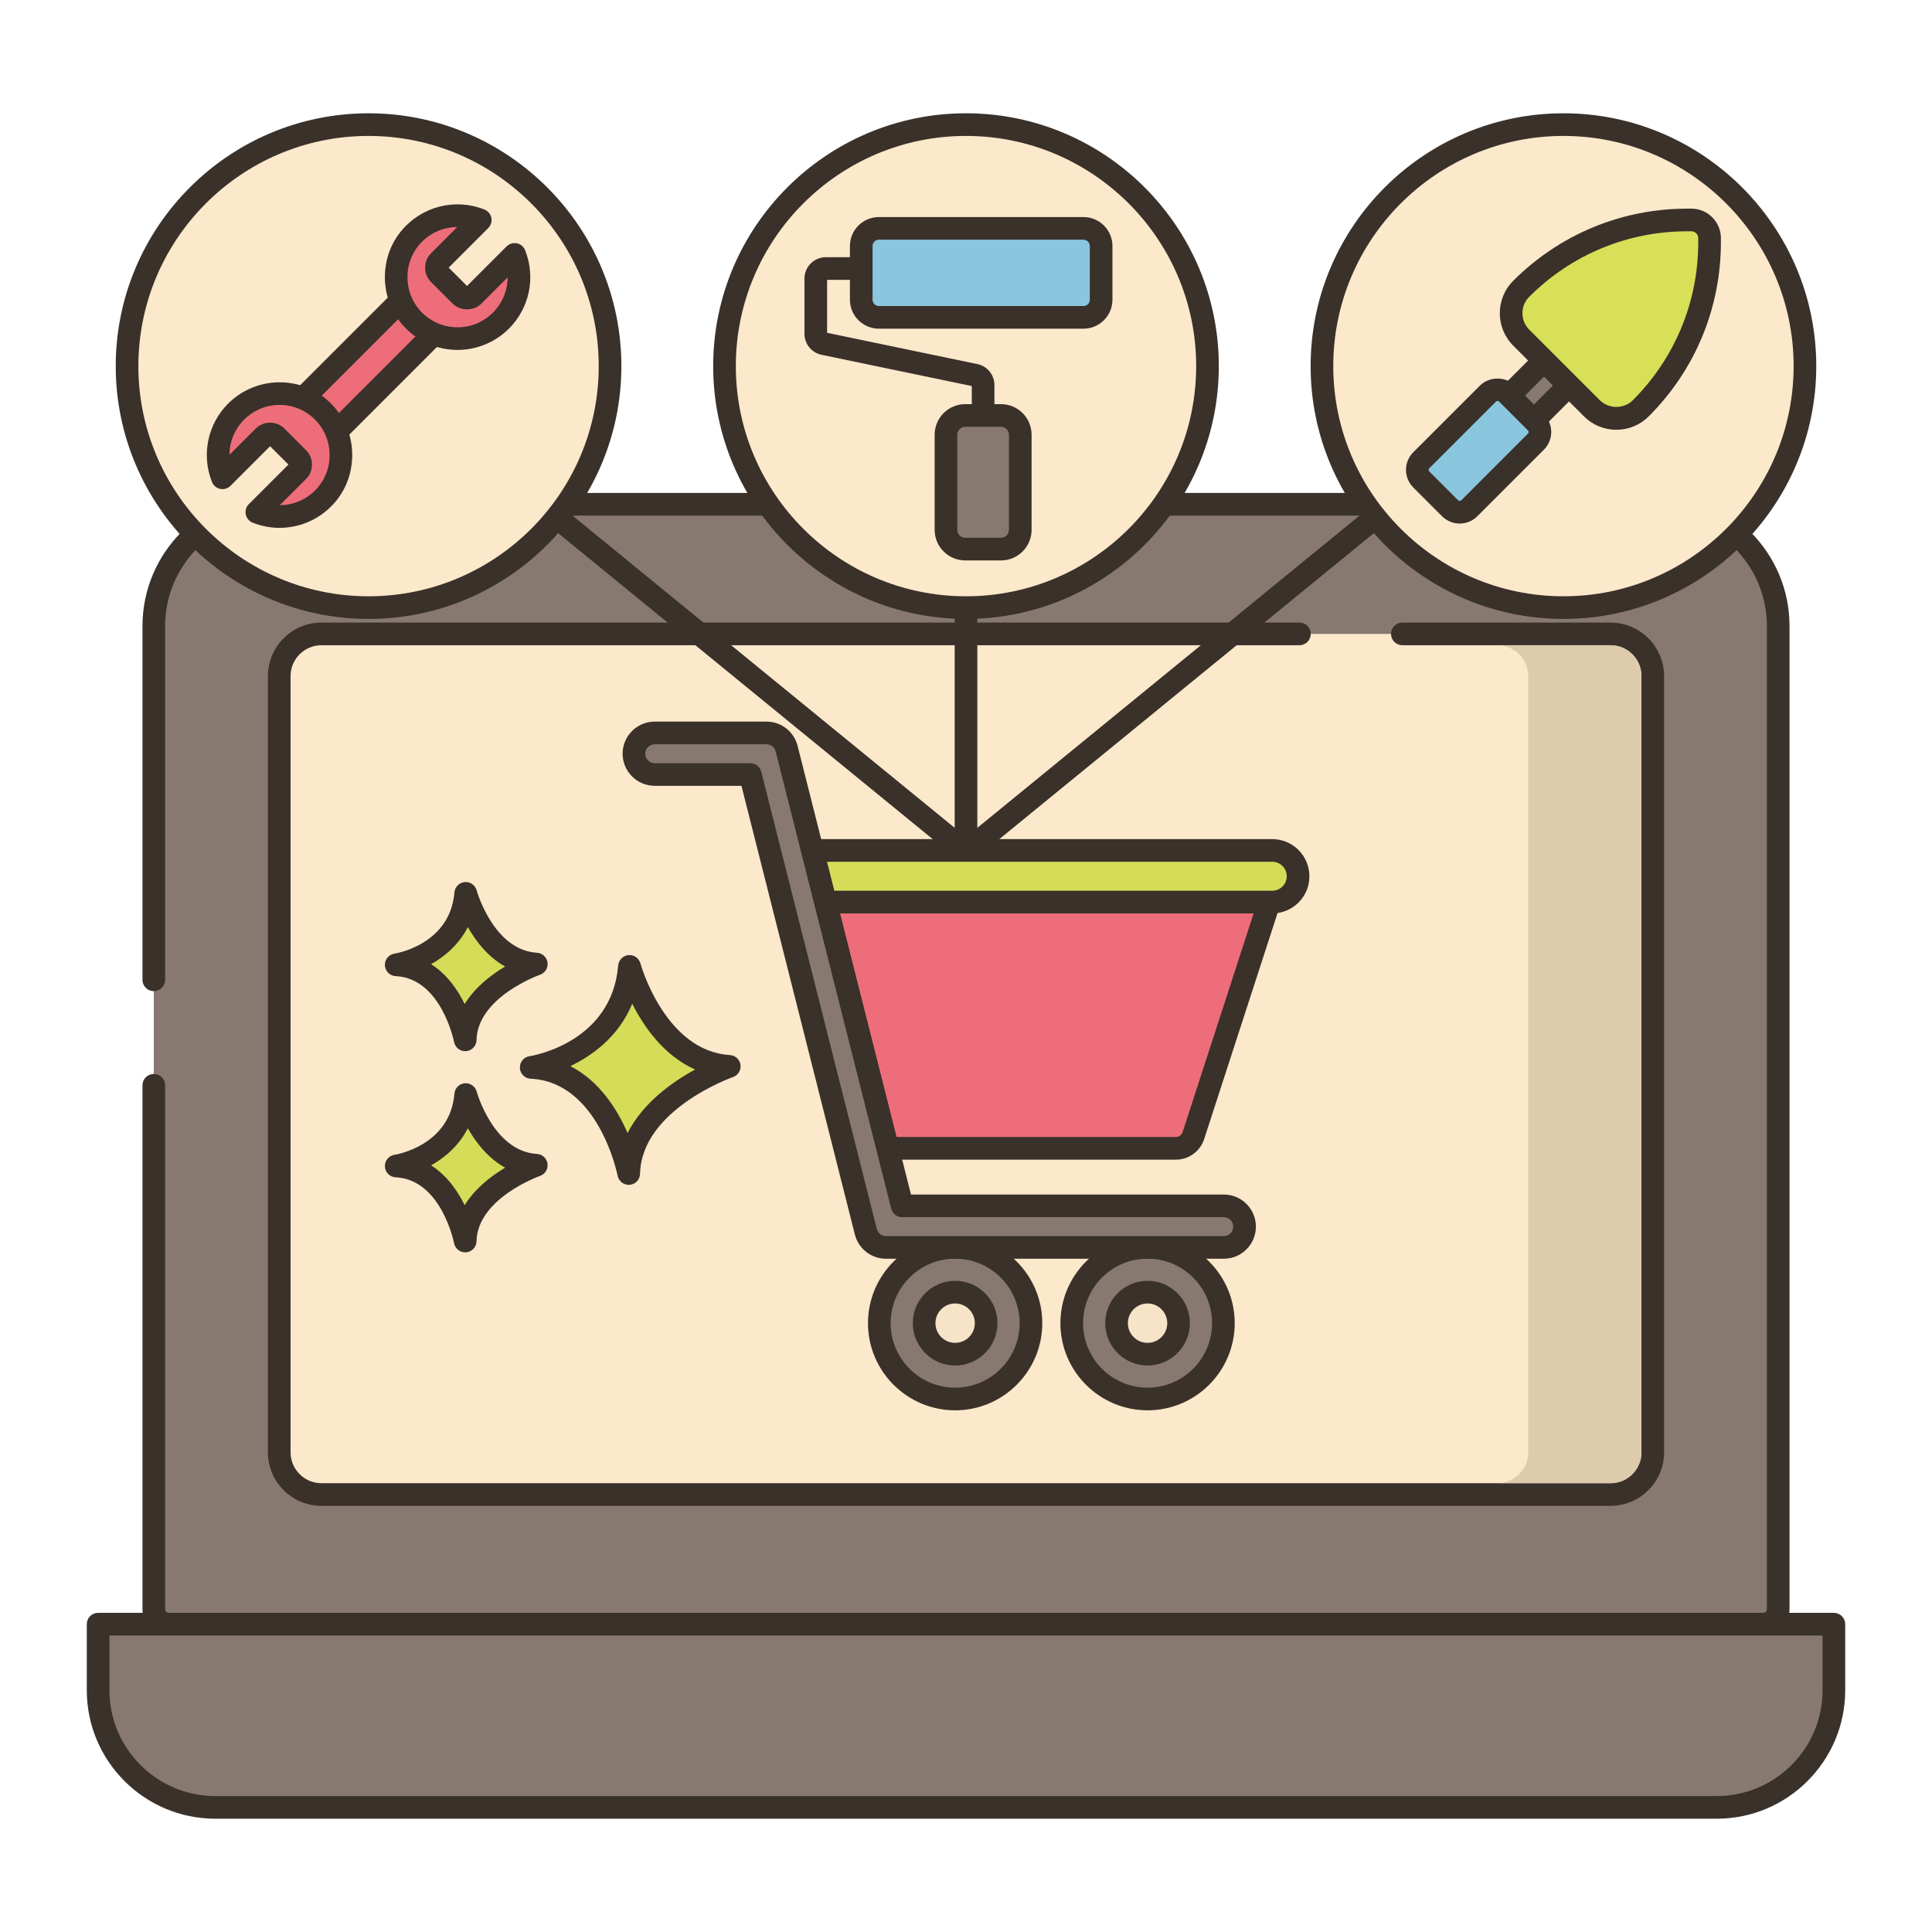 <svg id="Layer_1" enable-background="new 0 0 256 256" height="512" viewBox="0 0 256 256" width="512" xmlns="http://www.w3.org/2000/svg"><g><path d="m20.38 143.805v69.412c0 1.1.892 1.992 1.992 1.992h211.256c1.1 0 1.992-.892 1.992-1.992v-130.263c0-8.911-7.224-16.135-16.135-16.135h-182.97c-8.911 0-16.135 7.224-16.135 16.135v46.879z" fill="#87796f"/><path d="m233.628 216.71h-211.256c-1.926 0-3.492-1.566-3.492-3.492v-69.413c0-.829.672-1.5 1.5-1.5s1.5.671 1.5 1.5v69.413c0 .271.221.492.492.492h211.256c.271 0 .492-.221.492-.492v-130.264c0-8.07-6.565-14.635-14.635-14.635h-182.97c-8.069 0-14.635 6.565-14.635 14.635v46.879c0 .829-.672 1.5-1.5 1.5s-1.5-.671-1.5-1.5v-46.879c0-9.724 7.911-17.635 17.635-17.635h182.971c9.724 0 17.635 7.911 17.635 17.635v130.263c-.001 1.926-1.567 3.493-3.493 3.493z" fill="#3a312a"/><path d="m243 215.209v8.752c0 8.576-6.952 15.528-15.528 15.528h-198.944c-8.576 0-15.528-6.952-15.528-15.528v-8.752z" fill="#87796f"/><path d="m227.472 240.989h-198.944c-9.39 0-17.028-7.639-17.028-17.028v-8.751c0-.829.672-1.5 1.5-1.5h230c.828 0 1.5.671 1.5 1.5v8.751c0 9.39-7.639 17.028-17.028 17.028zm-212.972-24.279v7.251c0 7.735 6.293 14.028 14.028 14.028h198.943c7.735 0 14.028-6.293 14.028-14.028v-7.251z" fill="#3a312a"/><path d="m172.181 83.995h-129.587c-3.09 0-5.594 2.505-5.594 5.594v102.851c0 3.089 2.504 5.594 5.594 5.594h170.813c3.089 0 5.594-2.504 5.594-5.594v-102.851c0-3.089-2.504-5.594-5.594-5.594h-27.588z" fill="#fce8cb"/><path d="m213.406 199.533h-170.812c-3.911 0-7.094-3.182-7.094-7.093v-102.851c0-3.911 3.183-7.093 7.094-7.093h129.588c.828 0 1.5.671 1.5 1.5s-.672 1.5-1.5 1.5h-129.588c-2.257 0-4.094 1.836-4.094 4.093v102.851c0 2.257 1.837 4.093 4.094 4.093h170.813c2.257 0 4.094-1.836 4.094-4.093v-102.851c0-2.257-1.837-4.093-4.094-4.093h-27.588c-.828 0-1.5-.671-1.5-1.5s.672-1.5 1.5-1.5h27.588c3.911 0 7.094 3.182 7.094 7.093v102.851c-.001 3.911-3.184 7.093-7.095 7.093z" fill="#3a312a"/><path d="m213.41 85.499h-15c2.25 0 4.09 1.83 4.09 4.09v102.85c0 2.26-1.84 4.09-4.09 4.09h15c2.25 0 4.09-1.83 4.09-4.09v-102.85c0-2.26-1.84-4.09-4.09-4.09z" fill="#decaad"/><g fill="#3a312a"><path d="m132.579 75.968c.455 2.97-2.066 5.492-5.037 5.037-1.851-.283-3.363-1.796-3.647-3.647-.455-2.97 2.066-5.491 5.036-5.037 1.852.284 3.364 1.796 3.648 3.647z"/><path d="m128 114.356c-.337 0-.673-.113-.949-.338l-79.5-64.947c-.642-.524-.736-1.469-.213-2.111.525-.642 1.469-.736 2.111-.212l78.551 64.171 78.551-64.172c.641-.524 1.586-.429 2.111.212.523.642.429 1.587-.213 2.111l-79.5 64.947c-.276.227-.612.339-.949.339z"/><path d="m128 114.356c-.828 0-1.5-.671-1.5-1.5v-65.5c0-.829.672-1.5 1.5-1.5s1.5.671 1.5 1.5v65.5c0 .829-.672 1.5-1.5 1.5z"/></g><path d="m155.804 152.161c1.061 0 1.999-.685 2.327-1.69l10.046-30.944h-58.805l8.249 32.634z" fill="#ed6e7a"/><path d="m155.804 153.661h-38.184c-.687 0-1.286-.466-1.454-1.132l-8.249-32.634c-.113-.449-.014-.924.27-1.289s.721-.579 1.184-.579h58.806c.48 0 .932.23 1.214.618s.361.888.213 1.345l-10.046 30.944c-.533 1.632-2.041 2.727-3.754 2.727zm-37.016-3h37.016c.411 0 .773-.263.901-.655l9.407-28.979h-54.814z" fill="#3a312a"/><ellipse cx="126.56" cy="175.326" fill="#87796f" rx="10.047" ry="10.047" transform="matrix(.23 -.973 .973 .23 -73.153 258.219)"/><path d="m126.561 186.874c-6.367 0-11.548-5.18-11.548-11.547s5.181-11.547 11.548-11.547 11.547 5.18 11.547 11.547-5.18 11.547-11.547 11.547zm0-20.095c-4.713 0-8.548 3.835-8.548 8.547 0 4.713 3.835 8.547 8.548 8.547s8.547-3.834 8.547-8.547c-.001-4.713-3.835-8.547-8.547-8.547z" fill="#3a312a"/><circle cx="126.56" cy="175.326" fill="#f7e3c7" r="4.11"/><path d="m126.561 180.936c-3.094 0-5.61-2.517-5.61-5.61 0-3.094 2.517-5.61 5.61-5.61s5.609 2.517 5.609 5.61c0 3.094-2.517 5.61-5.609 5.61zm0-8.22c-1.439 0-2.61 1.171-2.61 2.61s1.171 2.61 2.61 2.61c1.438 0 2.609-1.171 2.609-2.61s-1.171-2.61-2.609-2.61z" fill="#3a312a"/><ellipse cx="152.057" cy="175.326" fill="#87796f" rx="10.047" ry="10.047" transform="matrix(.23 -.973 .973 .23 -53.514 283.034)"/><path d="m152.058 186.874c-6.367 0-11.548-5.18-11.548-11.547s5.181-11.547 11.548-11.547 11.547 5.18 11.547 11.547-5.18 11.547-11.547 11.547zm0-20.095c-4.713 0-8.548 3.835-8.548 8.547 0 4.713 3.835 8.547 8.548 8.547s8.547-3.834 8.547-8.547-3.835-8.547-8.547-8.547z" fill="#3a312a"/><circle cx="152.057" cy="175.326" fill="#f7e3c7" r="4.11"/><path d="m152.058 180.936c-3.094 0-5.61-2.517-5.61-5.61 0-3.094 2.517-5.61 5.61-5.61 3.094 0 5.61 2.517 5.61 5.61 0 3.094-2.517 5.61-5.61 5.61zm0-8.22c-1.439 0-2.61 1.171-2.61 2.61s1.171 2.61 2.61 2.61 2.61-1.171 2.61-2.61-1.171-2.61-2.61-2.61z" fill="#3a312a"/><path d="m172 116.107c0 .946-.38 1.801-1.001 2.418-.617.617-1.472 1.001-2.418 1.001h-59.213l-1.726-6.84h60.938c1.892.002 3.42 1.533 3.42 3.421z" fill="#d5dc57"/><path d="m168.58 121.027h-59.213c-.688 0-1.286-.467-1.454-1.133l-1.726-6.84c-.113-.448-.014-.924.271-1.289.284-.365.721-.578 1.184-.578h60.939c2.713 0 4.92 2.207 4.92 4.92 0 1.32-.513 2.557-1.443 3.482-.929.927-2.164 1.438-3.478 1.438zm-58.044-3h58.044c.513 0 .995-.2 1.359-.563.362-.36.561-.841.561-1.357 0-1.059-.861-1.92-1.92-1.92h-59.013z" fill="#3a312a"/><path d="m114.728 163.21c.309 1.223 1.409 2.08 2.67 2.08h44.761c1.521 0 2.755-1.233 2.755-2.755 0-1.521-1.233-2.754-2.755-2.754h-42.616l-15.313-60.585c-.309-1.223-1.409-2.08-2.671-2.08h-14.805c-1.521 0-2.754 1.233-2.754 2.754s1.233 2.755 2.754 2.755h12.661z" fill="#87796f"/><path d="m162.159 166.79h-44.761c-1.95 0-3.646-1.321-4.125-3.211v-.001l-15.026-59.453h-11.492c-2.346 0-4.255-1.909-4.255-4.255s1.909-4.254 4.255-4.254h14.805c1.95 0 3.646 1.321 4.125 3.211l15.026 59.454h41.448c2.346 0 4.254 1.909 4.254 4.254s-1.908 4.255-4.254 4.255zm-45.977-3.948c.142.558.642.948 1.217.948h44.761c.691 0 1.254-.563 1.254-1.254 0-.692-.563-1.254-1.254-1.254h-42.616c-.687 0-1.286-.466-1.454-1.132l-15.313-60.585c-.142-.558-.642-.947-1.217-.947h-14.805c-.692 0-1.255.563-1.255 1.254 0 .692.562 1.255 1.255 1.255h12.66c.687 0 1.286.466 1.454 1.132z" fill="#3a312a"/><path d="m83.411 128.05s3.408 12.659 13.222 13.246c0 0-13.1 4.525-13.321 14.202 0 0-2.578-13.572-12.925-14.059 0 0 12.05-1.826 13.024-13.389z" fill="#d5dc57"/><path d="m83.31 156.998c-.713 0-1.335-.506-1.473-1.217-.023-.124-2.494-12.418-11.521-12.843-.771-.037-1.388-.651-1.428-1.421-.04-.771.511-1.445 1.273-1.561.441-.069 10.894-1.817 11.754-12.032.061-.725.635-1.301 1.359-1.367.731-.059 1.394.399 1.584 1.102.031.116 3.259 11.626 11.863 12.14.714.043 1.297.584 1.396 1.293.098.708-.318 1.388-.994 1.623-.121.042-12.118 4.311-12.313 12.819-.018.767-.611 1.396-1.375 1.46-.041.002-.083.004-.125.004zm-7.741-15.73c3.878 1.969 6.23 5.746 7.587 8.876 2.026-4.021 5.942-6.787 8.949-8.427-4.134-1.842-6.783-5.651-8.334-8.722-1.793 4.36-5.271 6.868-8.202 8.273z" fill="#3a312a"/><path d="m61.713 145.03s2.411 8.954 9.352 9.369c0 0-9.266 3.201-9.422 10.045 0 0-1.824-9.6-9.142-9.944-.001.001 8.523-1.291 9.212-9.47z" fill="#d5dc57"/><path d="m61.642 165.945c-.714 0-1.337-.507-1.473-1.22-.016-.082-1.704-8.442-7.739-8.726-.771-.037-1.388-.651-1.428-1.421s.511-1.445 1.273-1.561c.296-.047 7.363-1.243 7.942-8.113.062-.726.636-1.303 1.361-1.368.72-.061 1.392.4 1.582 1.102.021.079 2.227 7.919 7.993 8.264.714.043 1.299.584 1.396 1.293s-.32 1.388-.996 1.622c-.081.028-8.282 2.953-8.412 8.662-.018.767-.611 1.397-1.376 1.461-.04.003-.082.005-.123.005zm-4.52-11.528c2.107 1.333 3.523 3.394 4.447 5.28 1.376-2.232 3.515-3.872 5.365-4.973-2.287-1.269-3.885-3.35-4.941-5.224-1.174 2.288-3.016 3.876-4.871 4.917z" fill="#3a312a"/><path d="m61.713 118.373s2.411 8.954 9.352 9.37c0 0-9.266 3.201-9.422 10.045 0 0-1.824-9.6-9.142-9.944-.001-.001 8.523-1.292 9.212-9.471z" fill="#d5dc57"/><path d="m61.642 139.288c-.714 0-1.337-.507-1.473-1.22-.016-.082-1.704-8.442-7.739-8.726-.771-.037-1.388-.651-1.428-1.421-.04-.771.511-1.445 1.273-1.561.296-.047 7.363-1.243 7.942-8.114.062-.726.636-1.303 1.361-1.368.72-.06 1.392.399 1.582 1.102.021.079 2.227 7.92 7.993 8.265.714.043 1.299.585 1.396 1.294s-.32 1.388-.996 1.622c-.081.028-8.282 2.952-8.412 8.662-.018.767-.611 1.397-1.376 1.461-.04.002-.082.004-.123.004zm-4.52-11.528c2.107 1.332 3.523 3.394 4.447 5.28 1.376-2.232 3.516-3.872 5.365-4.972-2.287-1.27-3.885-3.35-4.941-5.224-1.174 2.286-3.016 3.875-4.871 4.916z" fill="#3a312a"/><circle cx="207.165" cy="48.511" fill="#fce8cb" r="32"/><path d="m207.165 82.011c-18.472 0-33.5-15.028-33.5-33.5s15.028-33.5 33.5-33.5 33.5 15.028 33.5 33.5-15.028 33.5-33.5 33.5zm0-64c-16.817 0-30.5 13.682-30.5 30.5s13.683 30.5 30.5 30.5 30.5-13.682 30.5-30.5-13.683-30.5-30.5-30.5z" fill="#3a312a"/><path d="m198.202 47.052h4.667v16.177h-4.667z" fill="#87796f" transform="matrix(.707 .707 -.707 .707 97.729 -125.651)"/><path d="m196.466 64.01c-.397 0-.779-.158-1.061-.439l-3.3-3.3c-.586-.585-.586-1.535 0-2.121l11.438-11.439c.563-.563 1.559-.563 2.121 0l3.3 3.3c.586.585.586 1.535 0 2.121l-11.438 11.439c-.281.281-.663.439-1.06.439zm-1.179-4.8 1.179 1.178 9.317-9.317-1.179-1.178z" fill="#3a312a"/><path d="m203.517 58.522-8.824 8.824c-.704.704-1.846.706-2.552 0l-3.811-3.811c-.706-.706-.704-1.848 0-2.552l8.824-8.824c.706-.706 1.846-.706 2.552 0l3.811 3.811c.706.705.706 1.846 0 2.552z" fill="#8ac6dd"/><path d="m193.417 69.372c-.846 0-1.691-.322-2.336-.965l-3.811-3.811c-.625-.624-.969-1.455-.968-2.338 0-.882.344-1.712.968-2.335l8.823-8.823c1.25-1.25 3.425-1.25 4.673 0l3.811 3.81c.625.624.969 1.454.969 2.336s-.344 1.712-.969 2.337l-8.823 8.823c-.645.644-1.49.966-2.337.966zm5.014-16.242c-.058 0-.142.016-.216.09l-8.823 8.823c-.074.074-.089.158-.089.215-.001.058.015.141.089.215l3.811 3.811c.12.119.313.117.431 0l8.823-8.823c.074-.074.09-.158.09-.215s-.016-.141-.09-.215l-3.811-3.811c-.075-.074-.159-.09-.215-.09z" fill="#3a312a"/><path d="m201.567 38.271c-1.785 1.785-1.785 4.678 0 6.462l9.376 9.376c1.785 1.785 4.678 1.785 6.462 0 5.841-5.841 9.123-13.764 9.123-22.025v-.527c0-1.331-1.079-2.409-2.409-2.409h-.527c-8.261 0-16.184 3.281-22.025 9.123z" fill="#d7e057"/><path d="m214.174 56.948c-1.621 0-3.145-.631-4.291-1.778l-9.377-9.376c-2.366-2.366-2.366-6.217 0-8.583 6.167-6.166 14.365-9.563 23.086-9.563h.527c2.155 0 3.909 1.753 3.909 3.909v.528c0 8.721-3.396 16.92-9.563 23.085-1.145 1.146-2.669 1.778-4.291 1.778zm-11.547-17.617c-1.196 1.197-1.196 3.145 0 4.341l9.377 9.376c1.16 1.16 3.182 1.159 4.341 0 5.6-5.6 8.684-13.044 8.684-20.964v-.528c0-.501-.408-.909-.909-.909h-.527c-7.92 0-15.366 3.084-20.966 8.684z" fill="#3a312a"/><circle cx="48.834" cy="48.511" fill="#fce8cb" r="32"/><path d="m48.835 82.011c-18.472 0-33.5-15.028-33.5-33.5s15.028-33.5 33.5-33.5 33.5 15.028 33.5 33.5-15.028 33.5-33.5 33.5zm0-64c-16.817 0-30.5 13.682-30.5 30.5s13.683 30.5 30.5 30.5 30.5-13.682 30.5-30.5-13.683-30.5-30.5-30.5z" fill="#3a312a"/><path d="m39.169 45.393h19.33v6.236h-19.33z" fill="#ed6e7a" transform="matrix(.707 -.707 .707 .707 -19.999 48.74)"/><path d="m44.205 59.05c-.384 0-.768-.146-1.061-.439l-4.41-4.41c-.281-.281-.439-.663-.439-1.061s.158-.779.439-1.06l13.669-13.669c.586-.586 1.535-.586 2.121 0l4.41 4.409c.281.281.439.663.439 1.061s-.158.779-.439 1.06l-13.668 13.669c-.293.293-.677.44-1.061.44zm-2.289-5.91 2.289 2.289 11.548-11.548-2.289-2.288z" fill="#3a312a"/><path d="m66.378 42.482c-3.327 3.327-8.817 3.171-11.943-.464-2.562-2.979-2.61-7.441-.104-10.467 2.362-2.852 6.146-3.65 9.304-2.393l-5.454 5.454c-.47.47-.47 1.233 0 1.703l2.848 2.848c.47.47 1.233.47 1.703 0l5.454-5.454c1.167 2.931.564 6.401-1.808 8.773z" fill="#ed6e7a"/><path d="m60.617 46.366c-.119 0-.238-.002-.358-.007-2.711-.102-5.183-1.296-6.961-3.363-3.018-3.509-3.071-8.841-.122-12.402 2.688-3.245 7.112-4.383 11.014-2.83.469.187.813.596.914 1.091.103.494-.051 1.006-.408 1.363l-5.244 5.245 2.431 2.431 5.244-5.245c.356-.357.869-.509 1.363-.409.494.102.904.446 1.091.915 1.426 3.583.585 7.661-2.142 10.388-1.805 1.806-4.274 2.823-6.822 2.823zm-.025-16.286c-1.931.009-3.811.864-5.106 2.428-2.028 2.449-1.991 6.118.086 8.533 1.228 1.427 2.932 2.251 4.8 2.321 1.859.077 3.625-.619 4.945-1.939 1.264-1.264 1.939-2.949 1.947-4.669l-3.471 3.471c-1.023 1.024-2.805 1.021-3.825 0l-2.848-2.848c-.511-.51-.792-1.189-.792-1.912 0-.722.281-1.401.792-1.912z" fill="#3a312a"/><path d="m34.936 57.858c.47-.47 1.233-.47 1.703 0l2.848 2.848c.47.47.47 1.233 0 1.703l-5.454 5.454c3.158 1.257 6.942.459 9.304-2.393 2.506-3.026 2.458-7.488-.104-10.467-3.126-3.635-8.616-3.791-11.943-.464-2.372 2.372-2.975 5.842-1.808 8.773z" fill="#ed6e7a"/><path d="m37.049 69.943c-1.196 0-2.406-.224-3.569-.687-.469-.187-.812-.597-.914-1.091-.103-.494.051-1.006.408-1.363l5.244-5.245-2.431-2.43-5.244 5.245c-.357.357-.868.511-1.363.409-.494-.102-.904-.446-1.091-.915-1.426-3.583-.585-7.661 2.142-10.388 1.89-1.891 4.512-2.912 7.18-2.816 2.711.102 5.184 1.296 6.961 3.363 3.019 3.509 3.071 8.84.122 12.401-1.887 2.278-4.629 3.517-7.445 3.517zm-1.262-13.938h.002c.723 0 1.401.282 1.911.793l2.848 2.847c.511.51.792 1.189.792 1.912s-.281 1.402-.792 1.913l-3.472 3.471c1.932-.009 3.811-.864 5.106-2.428 2.028-2.449 1.991-6.117-.086-8.532-1.228-1.427-2.932-2.251-4.8-2.322-1.86-.069-3.625.619-4.945 1.939-1.264 1.264-1.94 2.95-1.947 4.669l3.471-3.471c.511-.51 1.19-.791 1.912-.791z" fill="#3a312a"/><circle cx="128" cy="48.511" fill="#fce8cb" r="32"/><path d="m128 82.011c-18.472 0-33.5-15.028-33.5-33.5s15.028-33.5 33.5-33.5 33.5 15.028 33.5 33.5-15.028 33.5-33.5 33.5zm0-64c-16.817 0-30.5 13.682-30.5 30.5s13.683 30.5 30.5 30.5 30.5-13.682 30.5-30.5-13.683-30.5-30.5-30.5z" fill="#3a312a"/><path d="m130.269 65.275c-.828 0-1.5-.671-1.5-1.5v-12.621l-19.916-4.144c-1.308-.272-2.257-1.439-2.257-2.775v-7.322c0-1.563 1.271-2.833 2.834-2.833h4.773c.828 0 1.5.671 1.5 1.5s-.672 1.5-1.5 1.5h-4.607v7.02l19.916 4.144c1.308.271 2.257 1.438 2.257 2.775v12.757c0 .828-.672 1.499-1.5 1.499z" fill="#3a312a"/><path d="m143.568 30.261h-27.111c-1.29 0-2.337 1.046-2.337 2.337v7.118c0 1.291 1.046 2.337 2.337 2.337h27.111c1.29 0 2.337-1.046 2.337-2.337v-7.118c-.001-1.291-1.047-2.337-2.337-2.337z" fill="#8ac6dd"/><path d="m143.567 43.552h-27.111c-2.115 0-3.837-1.721-3.837-3.837v-7.118c0-2.115 1.722-3.836 3.837-3.836h27.111c2.115 0 3.837 1.721 3.837 3.836v7.118c0 2.116-1.721 3.837-3.837 3.837zm-27.111-11.791c-.462 0-.837.375-.837.836v7.118c0 .461.375.837.837.837h27.111c.462 0 .837-.375.837-.837v-7.118c0-.461-.375-.836-.837-.836z" fill="#3a312a"/><path d="m132.638 55.052h-4.739c-1.41 0-2.553 1.143-2.553 2.553v12.602c0 1.41 1.143 2.553 2.553 2.553h4.739c1.41 0 2.553-1.143 2.553-2.553v-12.602c0-1.41-1.143-2.553-2.553-2.553z" fill="#87796f"/><path d="m132.638 74.261h-4.739c-2.234 0-4.053-1.818-4.053-4.053v-12.603c0-2.235 1.818-4.053 4.053-4.053h4.739c2.234 0 4.053 1.818 4.053 4.053v12.602c-.001 2.235-1.819 4.054-4.053 4.054zm-4.74-17.709c-.58 0-1.053.473-1.053 1.053v12.602c0 .581.473 1.053 1.053 1.053h4.739c.58 0 1.053-.473 1.053-1.053v-12.602c0-.581-.473-1.053-1.053-1.053z" fill="#3a312a"/></g></svg>